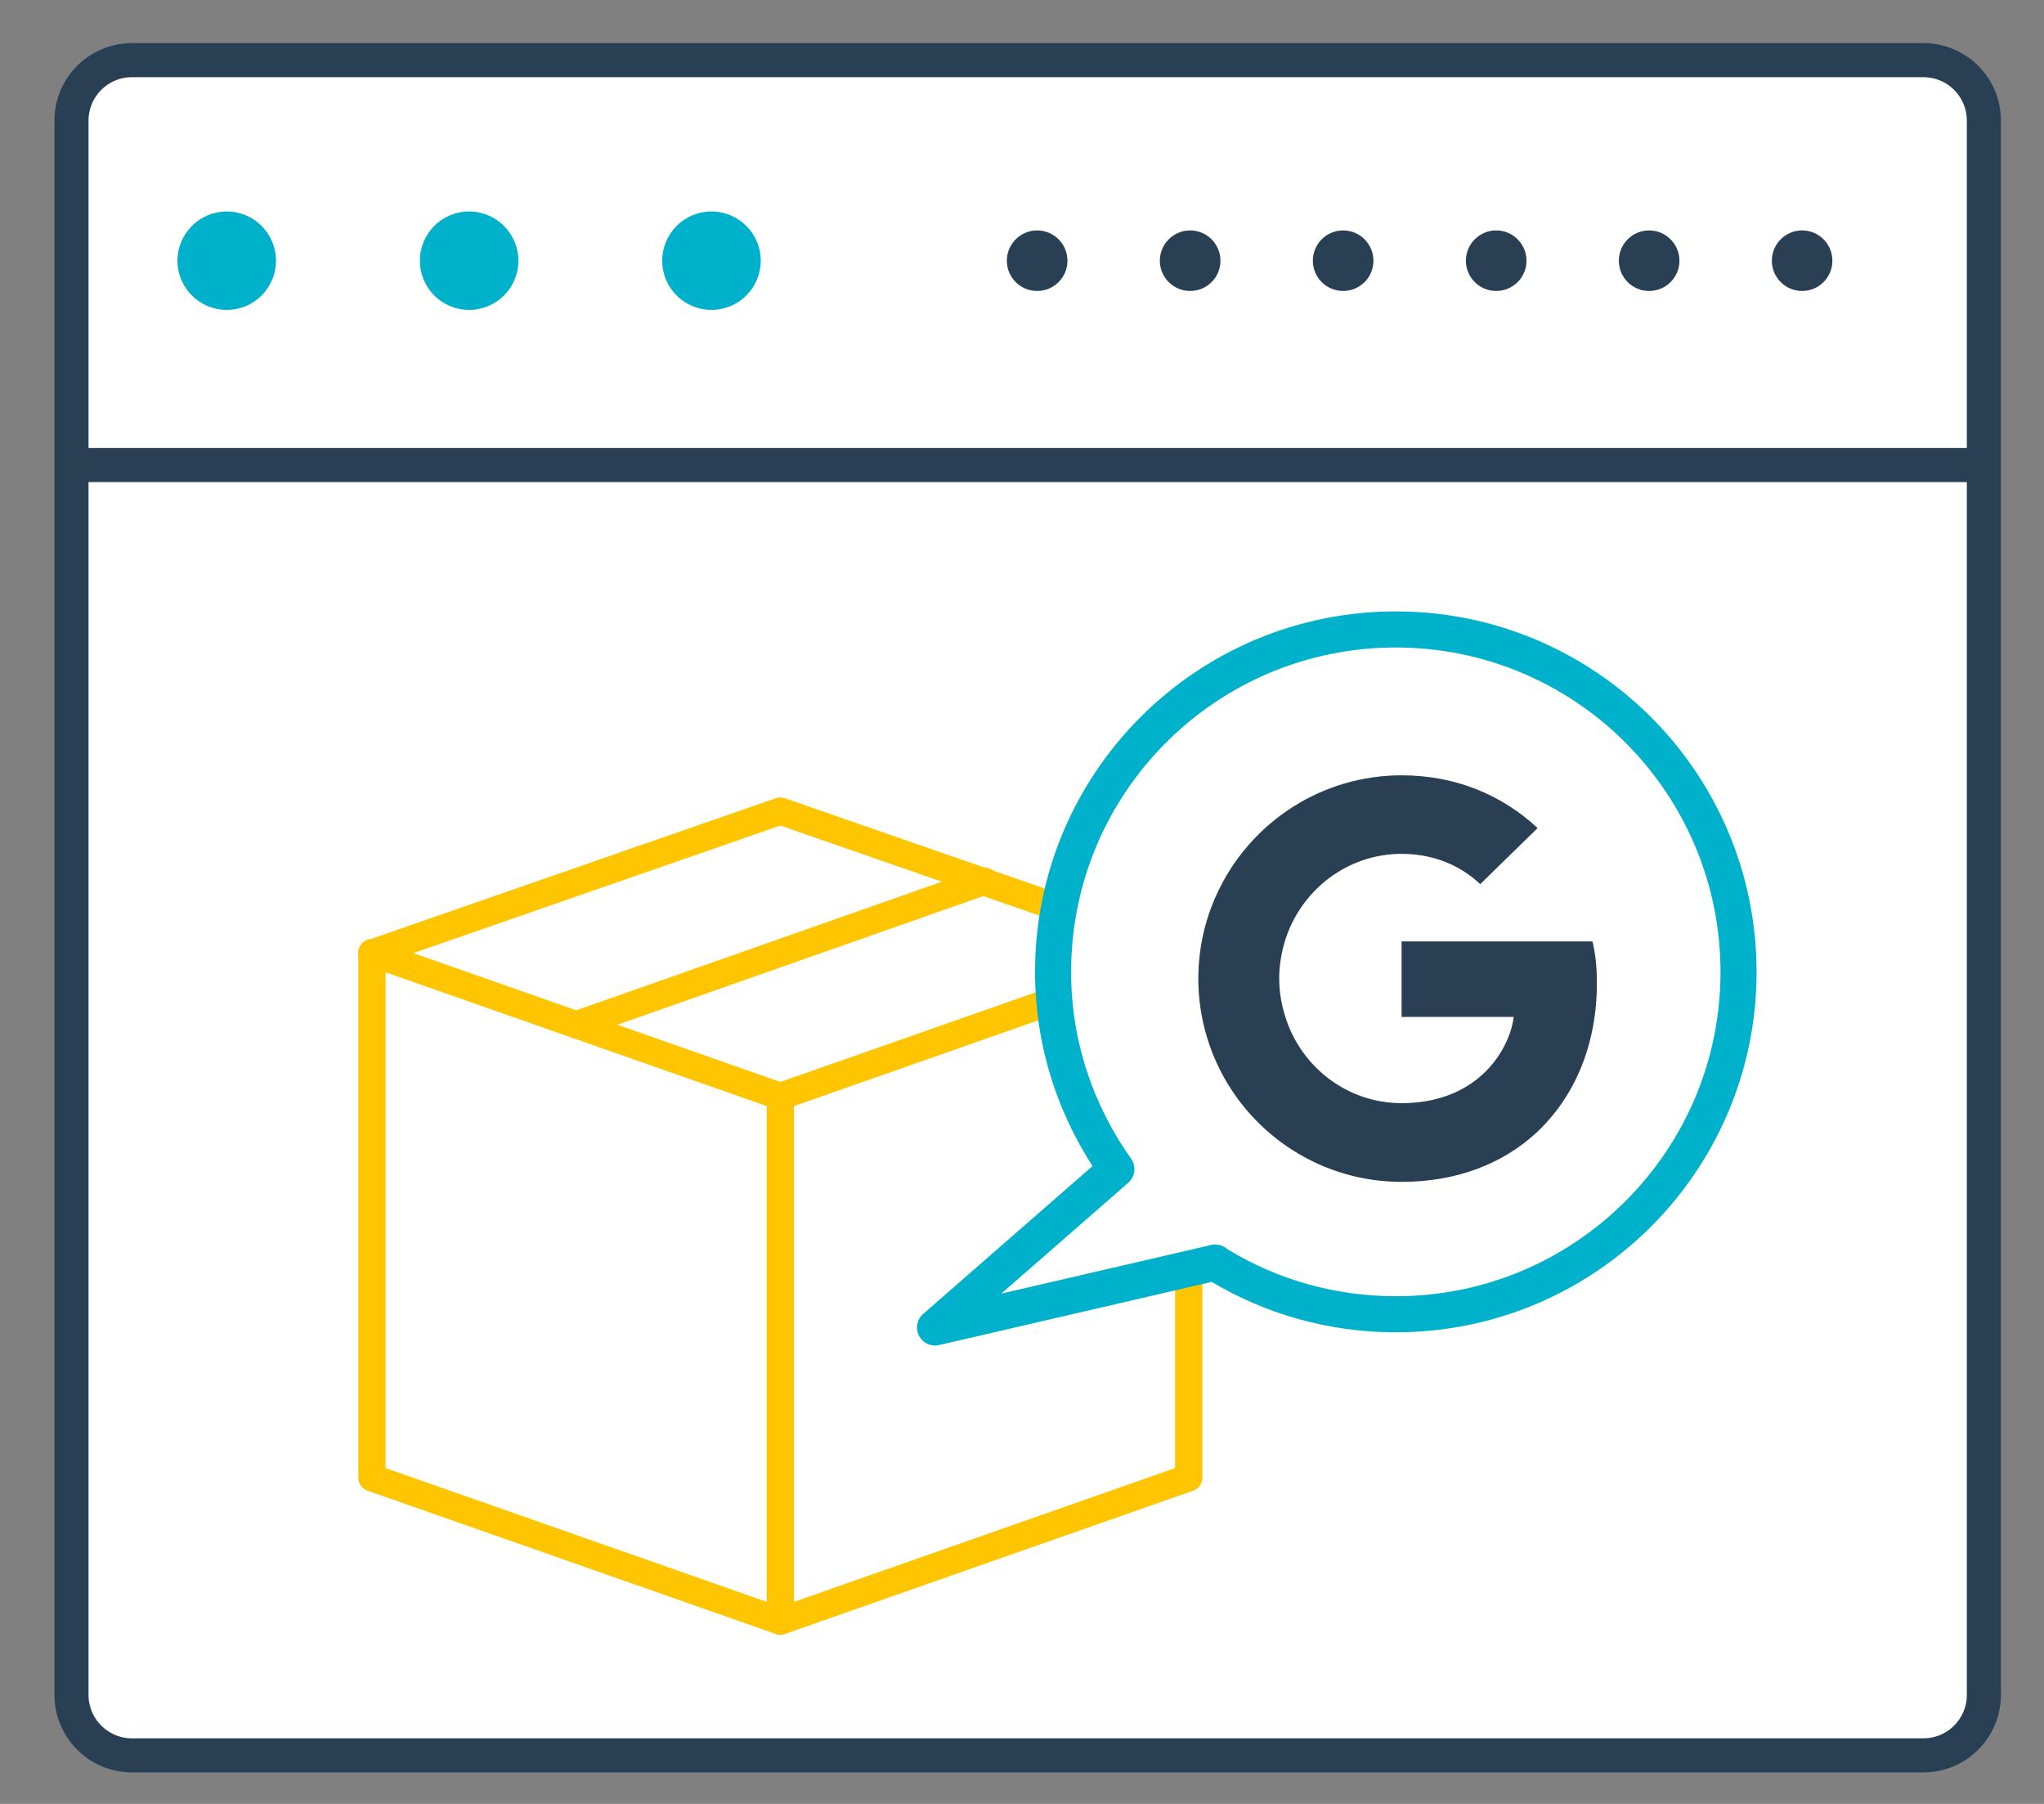 <?xml version="1.0" encoding="UTF-8"?>
<svg xmlns="http://www.w3.org/2000/svg" width="34" height="30" viewBox="0 0 34 30" fill="none">
  <rect x="0" y="0" width="34" height="30" fill="#808080" stroke="none"/>
  <path d="M33 28.186C33 28.742 32.55 29.193 31.992 29.193H2.196C1.64 29.193 1.189 28.742 1.189 28.186V2.007C1.189 1.45 1.64 1 2.196 1H31.992C32.55 1 33 1.45 33 2.007V28.186Z" fill="white" stroke="#293F54" stroke-width="0.567" stroke-miterlimit="10"></path>
  <path d="M1 7.734H32.937" stroke="#293F54" stroke-width="0.567" stroke-miterlimit="10"></path>
  <path d="M3.772 5.154C4.224 5.154 4.591 4.788 4.591 4.336C4.591 3.884 4.224 3.517 3.772 3.517C3.319 3.517 2.952 3.884 2.952 4.336C2.952 4.788 3.319 5.154 3.772 5.154Z" fill="#00B1CC"></path>
  <path d="M7.803 5.154C8.256 5.154 8.623 4.788 8.623 4.336C8.623 3.884 8.256 3.517 7.803 3.517C7.351 3.517 6.984 3.884 6.984 4.336C6.984 4.788 7.351 5.154 7.803 5.154Z" fill="#00B1CC"></path>
  <path d="M11.835 5.154C12.287 5.154 12.654 4.788 12.654 4.336C12.654 3.884 12.287 3.517 11.835 3.517C11.382 3.517 11.015 3.884 11.015 4.336C11.015 4.788 11.382 5.154 11.835 5.154Z" fill="#00B1CC"></path>
  <path d="M17.252 4.839C17.53 4.839 17.756 4.614 17.756 4.336C17.756 4.058 17.53 3.832 17.252 3.832C16.974 3.832 16.748 4.058 16.748 4.336C16.748 4.614 16.974 4.839 17.252 4.839Z" fill="#293F54"></path>
  <path d="M19.797 4.839C20.075 4.839 20.301 4.614 20.301 4.336C20.301 4.058 20.075 3.832 19.797 3.832C19.519 3.832 19.293 4.058 19.293 4.336C19.293 4.614 19.519 4.839 19.797 4.839Z" fill="#293F54"></path>
  <path d="M22.342 4.839C22.62 4.839 22.846 4.614 22.846 4.336C22.846 4.058 22.62 3.832 22.342 3.832C22.063 3.832 21.838 4.058 21.838 4.336C21.838 4.614 22.063 4.839 22.342 4.839Z" fill="#293F54"></path>
  <path d="M24.888 4.839C25.166 4.839 25.392 4.614 25.392 4.336C25.392 4.058 25.166 3.832 24.888 3.832C24.609 3.832 24.384 4.058 24.384 4.336C24.384 4.614 24.609 4.839 24.888 4.839Z" fill="#293F54"></path>
  <path d="M27.431 4.839C27.71 4.839 27.936 4.614 27.936 4.336C27.936 4.058 27.71 3.832 27.431 3.832C27.153 3.832 26.928 4.058 26.928 4.336C26.928 4.614 27.153 4.839 27.431 4.839Z" fill="#293F54"></path>
  <path d="M29.977 4.839C30.255 4.839 30.48 4.614 30.48 4.336C30.48 4.058 30.255 3.832 29.977 3.832C29.698 3.832 29.473 4.058 29.473 4.336C29.473 4.614 29.698 4.839 29.977 4.839Z" fill="#293F54"></path>
  <path d="M12.98 26.96L6.187 24.576V15.842" stroke="#FFC500" stroke-width="0.454" stroke-miterlimit="10" stroke-linecap="round" stroke-linejoin="round"></path>
  <path d="M12.98 18.234L6.187 15.85L12.98 13.489L19.774 15.85L12.98 18.234Z" stroke="#FFC500" stroke-width="0.454" stroke-miterlimit="10" stroke-linecap="round" stroke-linejoin="round"></path>
  <path d="M12.98 18.234V26.96L19.774 24.576V15.85" stroke="#FFC500" stroke-width="0.454" stroke-miterlimit="10" stroke-linecap="round" stroke-linejoin="round"></path>
  <path d="M9.584 17.043L16.377 14.654" stroke="#FFC500" stroke-width="0.454" stroke-miterlimit="10" stroke-linecap="round" stroke-linejoin="round"></path>
  <path d="M27.527 12.435C26.482 11.231 24.939 10.468 23.218 10.468C20.069 10.468 17.517 13.015 17.517 16.163C17.517 17.386 17.911 18.515 18.57 19.444L15.554 22.077L20.214 20.997C20.24 21.014 20.262 21.032 20.288 21.048C21.144 21.563 22.147 21.857 23.219 21.857C26.366 21.857 28.919 19.307 28.919 16.164C28.918 14.738 28.394 13.436 27.527 12.435Z" fill="white" stroke="#00B1CC" stroke-width="0.6" stroke-miterlimit="10" stroke-linecap="round" stroke-linejoin="round"></path>
  <path d="M26.49 15.656H23.314V16.912H25.179C25.143 17.223 24.939 17.692 24.487 18.008C24.202 18.206 23.818 18.346 23.314 18.346C22.42 18.346 21.661 17.759 21.391 16.944C21.32 16.731 21.278 16.506 21.278 16.273C21.278 16.042 21.32 15.814 21.387 15.607C21.66 14.789 22.42 14.2 23.314 14.2C23.95 14.2 24.379 14.473 24.622 14.704L25.577 13.771C24.992 13.229 24.227 12.894 23.314 12.894C21.993 12.894 20.849 13.655 20.294 14.758C20.063 15.215 19.933 15.733 19.933 16.275C19.933 16.817 20.063 17.334 20.294 17.794C20.849 18.895 21.993 19.655 23.314 19.655C24.227 19.655 24.995 19.356 25.556 18.838C26.193 18.243 26.563 17.377 26.563 16.35C26.562 16.071 26.538 15.866 26.49 15.656Z" fill="#293F54"></path>
</svg>
